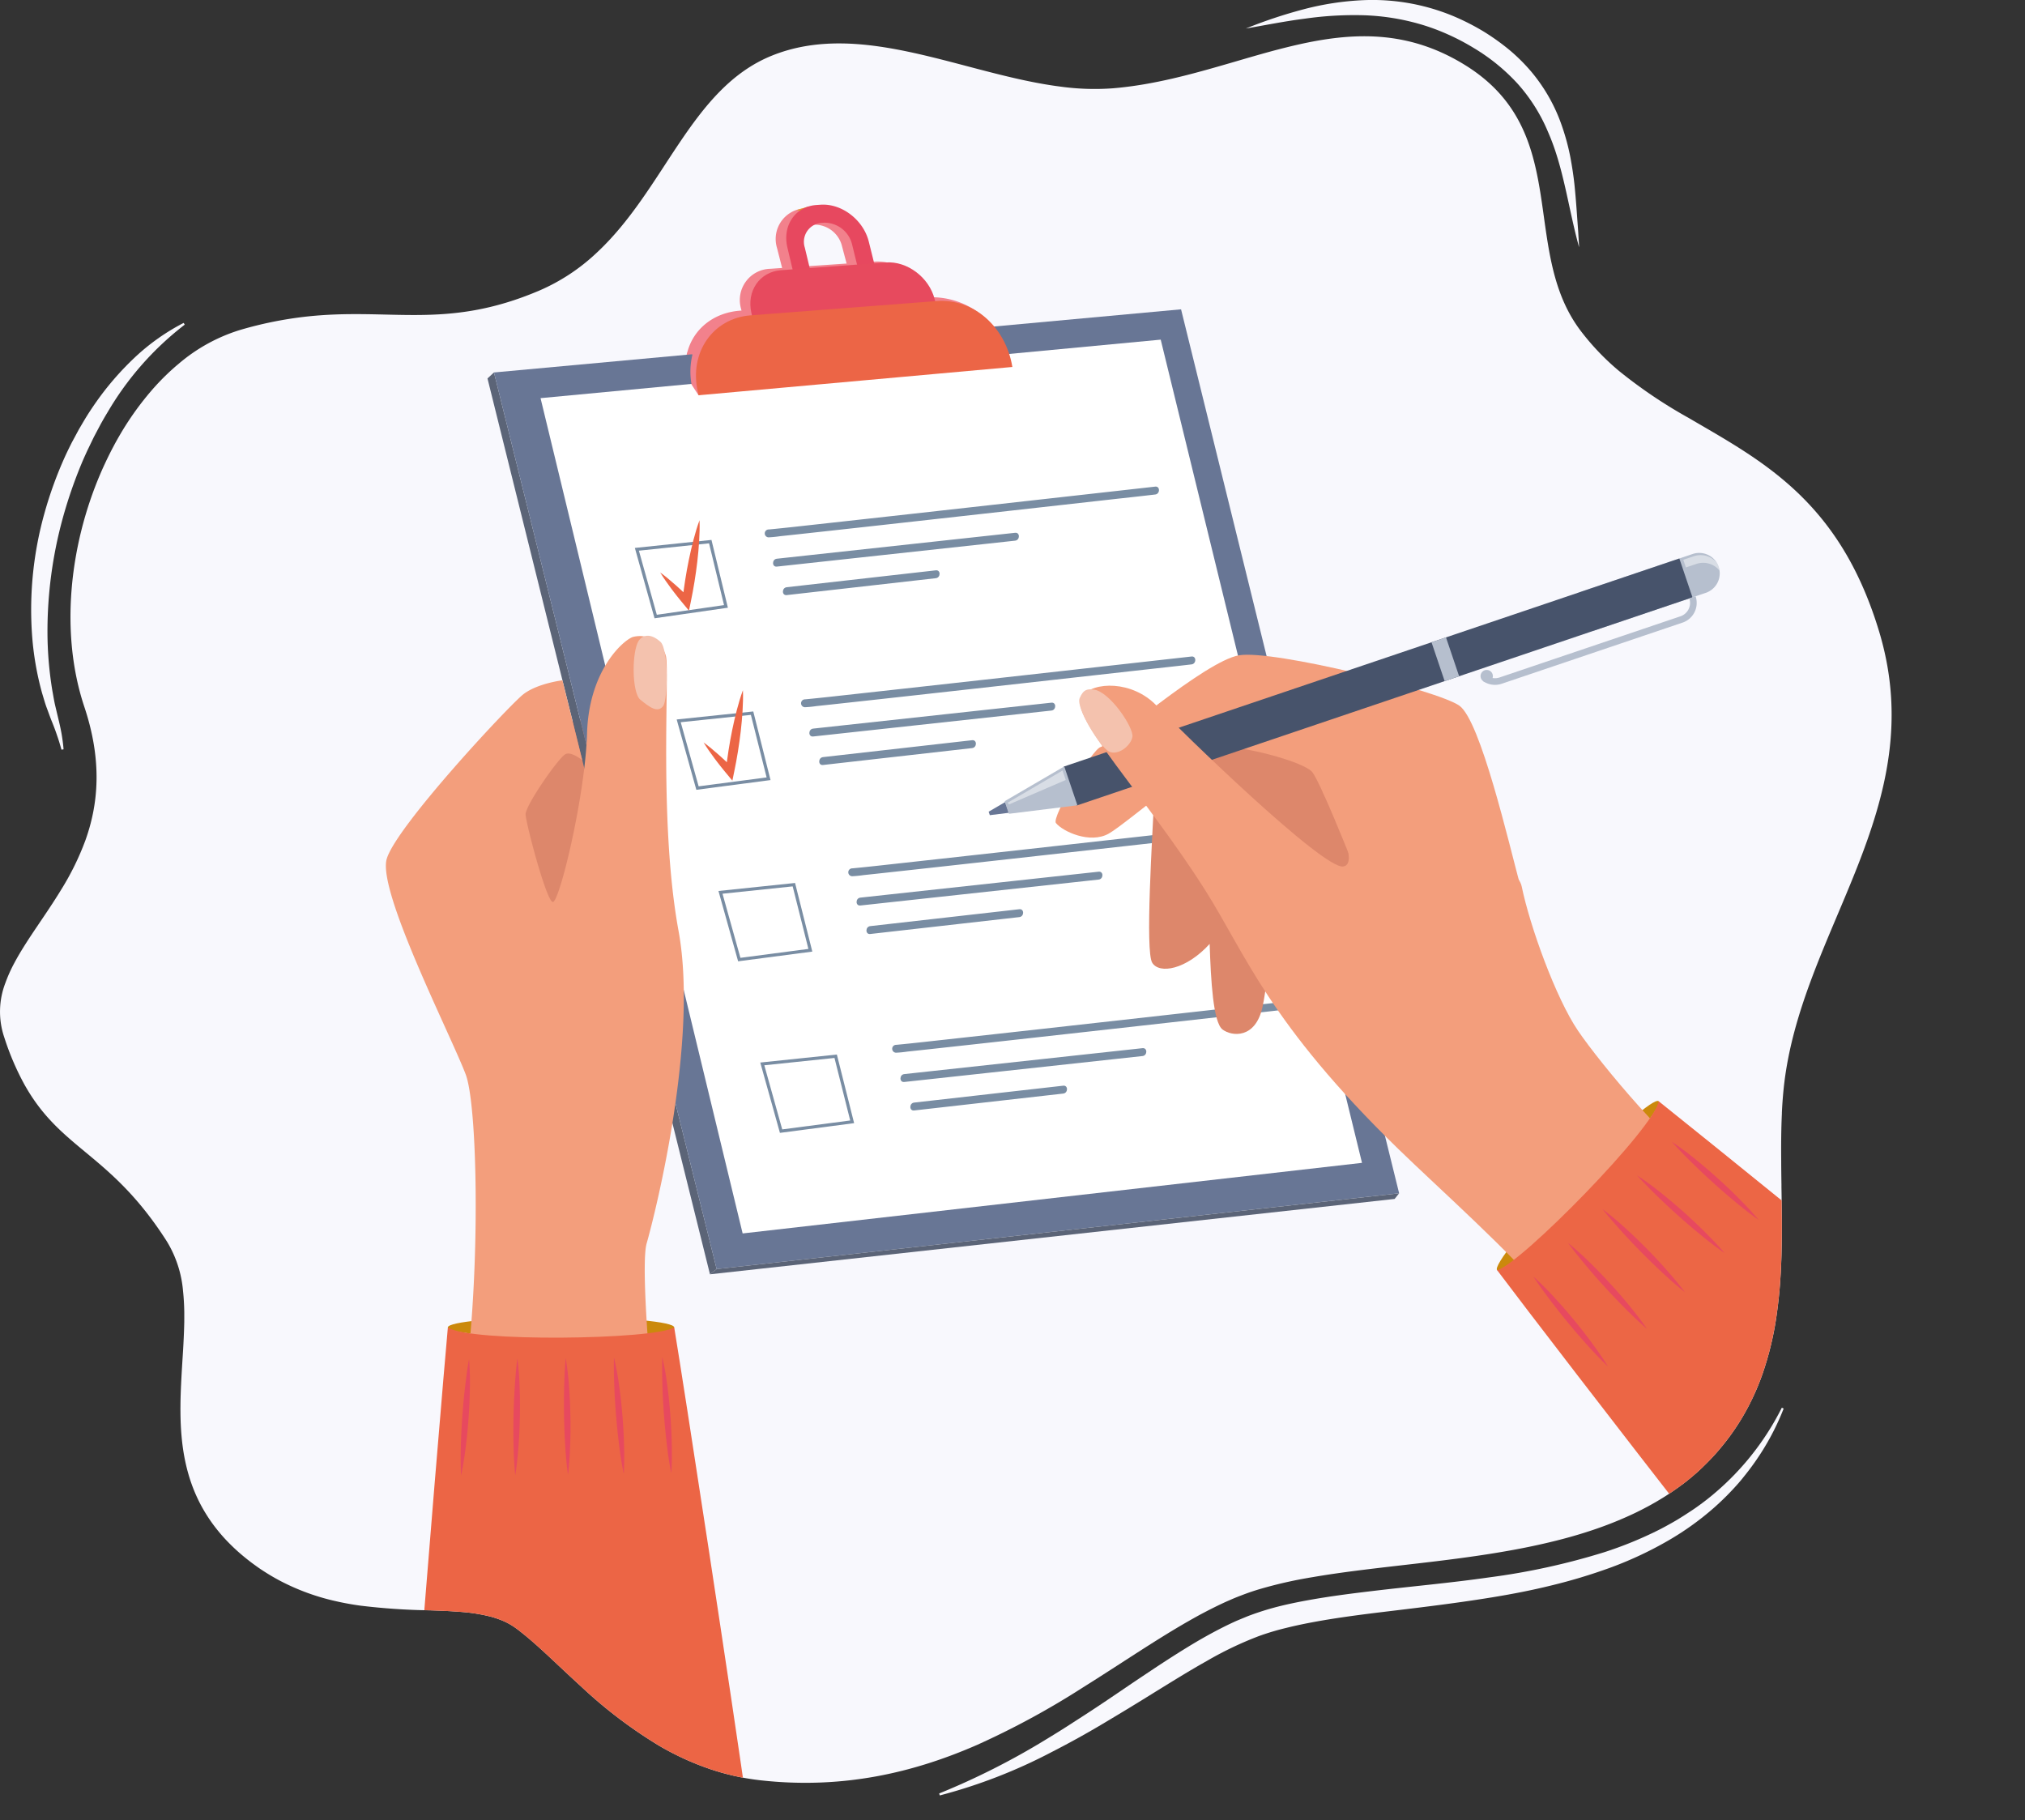 <svg id="Group_12" data-name="Group 12" xmlns="http://www.w3.org/2000/svg" xmlns:xlink="http://www.w3.org/1999/xlink" width="445.022" height="400" viewBox="0 0 445.022 400">
  <rect x="0" y="0" width="445.022" height="400" fill="#333333" stroke="none"/>
  <defs>
    <clipPath id="clip-path">
      <rect id="Rectangle_6" data-name="Rectangle 6" width="445.022" height="400" fill="none"/>
    </clipPath>
    <clipPath id="clip-path-2">
      <rect id="Rectangle_1" data-name="Rectangle 1" width="445.021" height="400" fill="none"/>
    </clipPath>
    <clipPath id="clip-path-3">
      <path id="Path_65" data-name="Path 65" d="M287.3,36.309c-2.268.466-4.546,1.018-6.842,1.62-2.241.593-4.5,1.237-6.769,1.9h0l-3.4.991c-8.23,2.392-16.715,4.774-25.68,5.528a54.831,54.831,0,0,1-11.639-.379c-21.179-2.73-43.628-14.766-63.356-6.787-17.792,7.194-23.462,29.418-38.6,43.422a43.227,43.227,0,0,1-12.6,8.248c-13.47,5.712-23.313,5.469-33.782,5.227a123.1,123.1,0,0,0-17.815.5,84.737,84.737,0,0,0-13.99,2.862,37.854,37.854,0,0,0-13.666,7.545c-.4.329-.8.676-1.191,1.027a52.13,52.13,0,0,0-5.121,5.29c-.164.192-.324.379-.479.575a65.133,65.133,0,0,0-6.016,8.641c-.47.8-.931,1.62-1.369,2.451s-.881,1.689-1.3,2.552c-.155.315-.306.625-.452.945-.2.415-.393.835-.584,1.26-.183.4-.36.808-.534,1.214-6.892,16.035-8.938,35.284-3.583,51.328,3.967,11.877,3.113,21.312.256,29.313a59.509,59.509,0,0,1-5.377,10.946c-.215.351-.425.694-.644,1.041-3.126,5-6.518,9.5-9.019,13.926-.2.356-.4.708-.584,1.068a32.27,32.27,0,0,0-2,4.464,17.535,17.535,0,0,0-.306,11.649c.069.21.137.415.205.621a58.652,58.652,0,0,0,4.177,9.754c.137.246.269.493.411.73,8.065,14.04,18.746,14.73,31.039,34.015a24.971,24.971,0,0,1,3.533,10.937c.155,1.447.237,2.94.265,4.455.009.758,0,1.525,0,2.3v0c-.032,1.607-.1,3.236-.187,4.9-.018.361-.041.721-.059,1.086-.155,2.561-.338,5.181-.456,7.819-.023.42-.037.844-.055,1.269-.041,1.123-.073,2.255-.078,3.387-.009.443-.009.881,0,1.319,0,.11,0,.219,0,.324.078,6.486.959,13,4,19.18.329.666.68,1.328,1.064,1.986a34.67,34.67,0,0,0,3.218,4.651q.938,1.164,2.022,2.287c.758.785,1.561,1.561,2.419,2.323.607.539,1.246,1.068,1.908,1.6.146.119.3.233.452.352.438.342.876.676,1.315.981.625.461,1.255.89,1.89,1.3q1.924,1.253,3.866,2.255h0a49.7,49.7,0,0,0,12.334,4.418c.21.05.415.1.621.137h0c.95.2,1.894.374,2.83.529.571.091,1.132.178,1.7.251a142.744,142.744,0,0,0,15.291,1.013c1.328.046,2.633.091,3.893.16h0q1.609.082,3.122.21a36.663,36.663,0,0,1,6.162,1,19.053,19.053,0,0,1,1.83.575,14.692,14.692,0,0,1,3.674,1.908c.461.329.922.685,1.392,1.064,3.8,3,8.065,7.294,13.013,11.79a102.578,102.578,0,0,0,17.09,13,60.965,60.965,0,0,0,11.365,5.213,53.088,53.088,0,0,0,10.855,2.424c18.253,2.068,33.91-1.7,47.786-7.778a178.444,178.444,0,0,0,23.147-12.562c8.339-5.208,16.054-10.508,23.434-14.711.3-.173.616-.351.922-.52.739-.42,1.479-.822,2.209-1.205,1.461-.771,2.912-1.5,4.345-2.164.429-.2.854-.393,1.287-.575.894-.4,1.794-.771,2.679-1.1.662-.26,1.324-.5,1.976-.726.721-.242,1.456-.479,2.209-.7a95.339,95.339,0,0,1,10.288-2.383c.456-.082.917-.16,1.388-.237,5.911-1.013,12.3-1.757,18.9-2.52,5.541-.634,11.233-1.283,16.916-2.113q3.088-.452,6.166-.981c3.036-.52,6.053-1.118,9.029-1.812,3.474-.8,6.888-1.735,10.2-2.844a82.5,82.5,0,0,0,7.714-2.994q1.349-.6,2.647-1.246c.506-.256,1.013-.511,1.511-.781.192-.1.384-.2.575-.306.306-.164.6-.329.9-.5.411-.228.822-.461,1.224-.708.31-.183.611-.365.913-.552.2-.123.4-.246.589-.365.511-.329,1.022-.662,1.52-1,.461-.319.922-.644,1.378-.968a50.236,50.236,0,0,0,4.03-3.241q1.719-1.52,3.319-3.223c.319-.333.625-.676.935-1.018.384-.429.753-.867,1.109-1.305.292-.342.571-.689.844-1.036a50.015,50.015,0,0,0,4.291-6.368c.808-1.415,1.534-2.848,2.191-4.3.63-1.383,1.191-2.784,1.7-4.2a68.537,68.537,0,0,0,3.209-13.324c.173-1.232.329-2.474.456-3.711q.178-1.65.292-3.309c.059-.826.11-1.666.16-2.492.059-1.191.109-2.378.141-3.574v0q.041-1.6.059-3.2c0-.251.009-.5.009-.753,0-.566.009-1.123.009-1.693,0-.52,0-1.041,0-1.557,0-1.808-.032-3.606-.05-5.4-.009-.484-.014-.963-.023-1.438v-.037c0-.31-.009-.616-.014-.913,0-.059,0-.114,0-.173,0-.132,0-.265,0-.393v-.041c0-.16,0-.31-.009-.466q-.034-2.047-.046-4.067v0c0-.128,0-.246,0-.37-.032-3.624-.014-7.194.155-10.663q.123-2.65.379-5.222c3.519-34.859,32.577-61.836,21.056-100.419q-.87-2.9-1.853-5.546c-8.171-22.12-21.9-30.979-35.544-38.958-.356-.205-.712-.411-1.068-.621-.753-.443-1.515-.881-2.268-1.319-.411-.242-.822-.484-1.232-.721A107,107,0,0,1,355.846,108.5a54.39,54.39,0,0,1-8.517-8.924c-13.42-17.824-1.652-43.655-25.342-58.325a40.853,40.853,0,0,0-22.181-6.336,62.787,62.787,0,0,0-12.5,1.393" transform="translate(0 -34.916)" fill="none"/>
    </clipPath>
    <clipPath id="clip-path-4">
      <rect id="Rectangle_2" data-name="Rectangle 2" width="7.965" height="3.396" fill="none"/>
    </clipPath>
    <clipPath id="clip-path-5">
      <rect id="Rectangle_5" data-name="Rectangle 5" width="12.722" height="7.461" fill="none"/>
    </clipPath>
  </defs>
  <g id="Group_11" data-name="Group 11" clip-path="url(#clip-path)">
    <g id="Group_2" data-name="Group 2" transform="translate(0 0)">
      <g id="Group_1" data-name="Group 1" clip-path="url(#clip-path-2)">
        <path id="Path_1" data-name="Path 1" d="M36.652,404.73c-.3-1.046-.6-2.083-.962-3.1q-.514-1.534-1.125-3.028c-.414-1-.774-2.059-1.164-3.092s-.667-2.109-1-3.167a65.1,65.1,0,0,1-2.237-13.114A78.583,78.583,0,0,1,32.9,352.791a86.4,86.4,0,0,1,4.552-12.536c.464-1.019.954-2,1.455-3.005l1.581-2.933c.569-.959,1.122-1.928,1.71-2.873s1.207-1.869,1.84-2.784a64.277,64.277,0,0,1,8.679-10.089A47.269,47.269,0,0,1,63.5,310.935l.238.385a66.87,66.87,0,0,0-16.9,19.156q-.829,1.364-1.6,2.761l-1.489,2.815-1.388,2.877c-.441.959-.889,1.938-1.294,2.913a101.6,101.6,0,0,0-4.147,12.049,94.019,94.019,0,0,0-3.348,25.2,79.744,79.744,0,0,0,1.084,12.737c.2,1.048.355,2.114.6,3.158l.748,3.148c.265,1.074.5,2.154.69,3.24.177,1.089.332,2.18.412,3.276Z" transform="translate(-23.139 -239.971)" fill="#f8f8fd"/>
        <path id="Path_2" data-name="Path 2" d="M1089.934,1355.758a55.426,55.426,0,0,1-6.258,11.667c-.637.911-1.3,1.8-1.989,2.672l-1.044,1.307c-.357.425-.724.848-1.095,1.263a60,60,0,0,1-4.74,4.726,62.912,62.912,0,0,1-10.923,7.767,81.342,81.342,0,0,1-12.168,5.611,120.892,120.892,0,0,1-12.786,3.851c-4.314,1.068-8.672,1.908-13.034,2.621-8.725,1.426-17.469,2.424-26.129,3.476-4.326.546-8.632,1.13-12.863,1.907-2.115.39-4.214.82-6.273,1.336a56.467,56.467,0,0,0-6.026,1.8,77.564,77.564,0,0,0-11.473,5.486c-3.759,2.105-7.453,4.41-11.176,6.7q-5.565,3.472-11.25,6.852-5.667,3.394-11.577,6.418a116.047,116.047,0,0,1-24.646,9.563l-.139-.431a160.486,160.486,0,0,0,23.318-11.77c1.86-1.129,3.71-2.271,5.537-3.456s3.666-2.35,5.481-3.559c3.643-2.4,7.23-4.9,10.888-7.326,3.647-2.448,7.343-4.858,11.173-7.137,1.923-1.131,3.881-2.217,5.9-3.235,1.007-.511,2.03-.994,3.064-1.462l1.595-.661.8-.329c.232-.1.531-.2.793-.3a61.413,61.413,0,0,1,6.553-1.993c2.2-.535,4.394-.968,6.59-1.358,4.394-.776,8.78-1.339,13.151-1.86,8.739-1.054,17.44-1.809,26.041-3.045a150.658,150.658,0,0,0,25.294-5.534,85.09,85.09,0,0,0,11.913-4.867c.956-.481,1.9-1,2.833-1.524.47-.267.937-.535,1.395-.81l1.361-.85c.9-.584,1.81-1.158,2.681-1.776s1.738-1.259,2.579-1.925a59.637,59.637,0,0,0,16.243-20Z" transform="translate(-697.95 -1046.196)" fill="#f8f8fd"/>
        <path id="Path_3" data-name="Path 3" d="M1199.729,6.262a105.2,105.2,0,0,1,12.631-4.209A62.073,62.073,0,0,1,1225.692.03a46.3,46.3,0,0,1,20.124,3.723,52.348,52.348,0,0,1,6.115,3.15,50.736,50.736,0,0,1,5.628,4.01,39.87,39.87,0,0,1,4.932,4.9,37.4,37.4,0,0,1,6.737,12.026A49.727,49.727,0,0,1,1271,34.4c.416,2.213.761,4.429.977,6.644s.39,4.424.539,6.626l.239,3.3c.062,1.1.141,2.207.188,3.318l-.012,0c-2.361-8.541-3.358-17.459-6.8-25.265a37.679,37.679,0,0,0-6.672-10.609,43.069,43.069,0,0,0-9.715-7.9,49.7,49.7,0,0,0-5.61-2.945,46.463,46.463,0,0,0-5.922-2.2,50.3,50.3,0,0,0-12.531-2.017,76.261,76.261,0,0,0-12.932.74c-4.337.549-8.66,1.418-13.027,2.177Z" transform="translate(-925.92 0.001)" fill="#f8f8fd"/>
        <path id="Path_4" data-name="Path 4" d="M391.6,271.573c-.169,3.469-.187,7.038-.155,10.663,0,.123,0,.242,0,.37v0q.014,2.02.046,4.067c0,.155,0,.306.009.466v.041c0,.128,0,.26,0,.393,0,.059,0,.114,0,.173,0,.3.009.6.014.913v.037c.009.475.014.954.023,1.438.018,1.789.046,3.588.05,5.4,0,.516,0,1.036,0,1.557,0,.571,0,1.127-.009,1.693,0,.256,0,.5-.009.753q-.021,1.6-.059,3.2v0c-.032,1.2-.082,2.383-.141,3.574-.05.826-.1,1.666-.16,2.492q-.116,1.657-.292,3.309c-.128,1.237-.283,2.479-.456,3.711a68.537,68.537,0,0,1-3.209,13.324c-.507,1.42-1.068,2.821-1.7,4.2-.657,1.452-1.383,2.885-2.191,4.3a50.063,50.063,0,0,1-4.291,6.368c-.274.347-.552.694-.844,1.036-.356.438-.726.876-1.109,1.305-.31.342-.616.685-.936,1.018q-1.6,1.7-3.318,3.223a50.277,50.277,0,0,1-4.03,3.241c-.456.324-.917.648-1.378.968-.5.338-1.009.671-1.52,1-.192.119-.388.242-.589.365-.3.187-.6.37-.913.552-.4.247-.812.479-1.223.708-.3.173-.593.338-.9.5-.192.11-.383.205-.575.306-.5.269-1,.525-1.511.781q-1.3.65-2.647,1.246a82.518,82.518,0,0,1-7.714,2.994c-3.314,1.109-6.728,2.045-10.2,2.844-2.976.694-5.993,1.292-9.029,1.812q-3.074.534-6.167.981c-5.683.831-11.375,1.479-16.916,2.113-6.6.762-12.986,1.506-18.9,2.52-.47.078-.931.155-1.388.237a95.339,95.339,0,0,0-10.288,2.383c-.753.219-1.488.456-2.209.7-.653.228-1.315.466-1.976.726-.886.329-1.785.7-2.679,1.1-.434.183-.858.374-1.287.575-1.433.666-2.885,1.392-4.345,2.164-.73.383-1.47.785-2.209,1.205-.306.169-.621.347-.922.52-7.381,4.2-15.095,9.5-23.434,14.711a178.476,178.476,0,0,1-23.147,12.562c-13.876,6.075-29.532,9.846-47.786,7.778a53.09,53.09,0,0,1-10.854-2.424,60.96,60.96,0,0,1-11.366-5.213,102.587,102.587,0,0,1-17.09-13c-4.948-4.5-9.216-8.791-13.013-11.79-.47-.379-.931-.735-1.392-1.064A14.684,14.684,0,0,0,109.6,382.8a19.012,19.012,0,0,0-1.83-.575,36.659,36.659,0,0,0-6.162-1q-1.513-.13-3.122-.21h0c-1.26-.068-2.565-.114-3.894-.16A142.744,142.744,0,0,1,79.3,379.835c-.566-.073-1.127-.16-1.7-.251-.936-.155-1.881-.329-2.83-.529h0c-.205-.041-.411-.087-.621-.137A49.7,49.7,0,0,1,61.814,374.5h0q-1.944-1.006-3.866-2.255c-.634-.406-1.264-.835-1.89-1.3-.438-.306-.876-.639-1.315-.981-.151-.119-.306-.233-.452-.352-.662-.529-1.3-1.059-1.908-1.6-.858-.762-1.661-1.538-2.419-2.323q-1.082-1.123-2.022-2.287a34.694,34.694,0,0,1-3.218-4.651c-.383-.657-.735-1.319-1.064-1.986-3.045-6.18-3.925-12.694-4-19.18,0-.1,0-.215,0-.324-.009-.438-.009-.876,0-1.319,0-1.132.037-2.264.078-3.387.018-.424.032-.849.055-1.269.119-2.638.3-5.258.456-7.819.018-.365.041-.726.059-1.086.087-1.661.155-3.291.187-4.9v0c0-.771.009-1.538,0-2.3-.027-1.515-.11-3.008-.265-4.455A24.971,24.971,0,0,0,36.686,299.8c-12.292-19.285-22.973-19.974-31.039-34.015-.142-.237-.274-.484-.411-.73A58.655,58.655,0,0,1,1.06,255.3c-.068-.205-.137-.411-.205-.621a17.532,17.532,0,0,1,.306-11.649,32.241,32.241,0,0,1,2-4.464c.187-.361.388-.712.584-1.068,2.5-4.423,5.893-8.928,9.019-13.926.219-.347.429-.689.644-1.041a59.5,59.5,0,0,0,5.377-10.946c2.857-8,3.711-17.436-.256-29.313-5.354-16.044-3.309-35.293,3.583-51.328.173-.406.351-.812.534-1.214.192-.424.388-.844.584-1.26.146-.32.3-.63.452-.945q.63-1.294,1.3-2.552c.438-.831.9-1.648,1.369-2.451a65.155,65.155,0,0,1,6.016-8.641c.155-.2.315-.383.479-.575a52.13,52.13,0,0,1,5.121-5.29c.393-.351.79-.7,1.191-1.027a37.854,37.854,0,0,1,13.666-7.545,84.747,84.747,0,0,1,13.99-2.862c18.865-2.191,30.984,3.013,51.6-5.728a43.227,43.227,0,0,0,12.6-8.248c15.14-14,20.81-36.229,38.6-43.422,19.728-7.979,42.176,4.058,63.355,6.787a54.832,54.832,0,0,0,11.639.379c8.965-.753,17.45-3.136,25.68-5.528l3.4-.991h0c2.273-.662,4.528-1.305,6.769-1.9,2.3-.6,4.574-1.155,6.842-1.62,11.566-2.351,22.9-2.346,34.681,4.943,23.69,14.67,11.923,40.5,25.342,58.325a54.382,54.382,0,0,0,8.517,8.924,106.984,106.984,0,0,0,15.218,10.266c.411.237.822.479,1.232.721.753.438,1.515.876,2.269,1.319.356.21.712.415,1.068.621,13.643,7.979,27.373,16.839,35.544,38.958q.986,2.643,1.853,5.546c11.521,38.584-17.537,65.56-21.056,100.419q-.26,2.568-.379,5.222" transform="translate(0 -26.947)" fill="#f8f8fd"/>
      </g>
    </g>
    <g id="Group_10" data-name="Group 10" transform="translate(0 7.969)">
      <g id="Group_9" data-name="Group 9" clip-path="url(#clip-path-3)">
        <path id="Path_5" data-name="Path 5" d="M500.76,692.973c-6.088-1.631-21.815,4.155-23.2,14.37s5.713,43.458,12.985,41.9,19.911-53.673,10.215-56.27" transform="translate(-368.433 -542.577)" fill="#dd876b"/>
        <path id="Path_6" data-name="Path 6" d="M661.307,335.077a2.925,2.925,0,0,0-.2,1.353l2.557-.718-.609-1.647Z" transform="translate(-510.214 -265.792)" fill="#f2818c"/>
        <path id="Path_7" data-name="Path 7" d="M470.828,358.665l-1.423,1.312L518.3,556.86l1.471-1.146Z" transform="translate(-362.274 -284.777)" fill="#5b6477"/>
        <path id="Path_8" data-name="Path 8" d="M674.565,492.136,524.579,508.789,475.64,311.739l151-13.877Z" transform="translate(-367.086 -237.851)" fill="#687695"/>
        <path id="Path_9" data-name="Path 9" d="M683.625,1166.9l150.468-16.564.99-1.234L685.1,1165.749Z" transform="translate(-527.604 -894.812)" fill="#5b6477"/>
        <path id="Path_10" data-name="Path 10" d="M701.027,507.98,564.912,523.493,520.5,339.92l136.29-12.857Z" transform="translate(-401.707 -260.387)" fill="#fff"/>
        <path id="Path_11" data-name="Path 11" d="M615.643,537.142l-4.321-15.462,16.835-1.76,3.611,14.9Zm-3.433-14.858,3.937,14.086,14.77-2.125-3.289-13.574Z" transform="translate(-471.803 -409.23)" fill="#798da3"/>
        <path id="Path_12" data-name="Path 12" d="M655.9,702.323l-4.32-15.458,16.833-1.76,3.792,15.08Zm-3.433-14.855,3.938,14.09,14.938-1.96-3.456-13.743Z" transform="translate(-502.869 -536.714)" fill="#798da3"/>
        <path id="Path_13" data-name="Path 13" d="M696.147,867.5l-4.32-15.458,16.833-1.76,3.792,15.08Zm-3.432-14.855,3.938,14.09,14.938-1.96-3.456-13.743Z" transform="translate(-533.934 -664.198)" fill="#798da3"/>
        <path id="Path_14" data-name="Path 14" d="M736.4,1032.687l-4.32-15.458,16.833-1.76,3.792,15.08Zm-3.432-14.855,3.938,14.09,14.938-1.96-3.456-13.743Z" transform="translate(-564.999 -791.681)" fill="#798da3"/>
        <path id="Path_15" data-name="Path 15" d="M737.23,479.727a24.246,24.246,0,0,0,2.522-.249q3.168-.334,6.334-.684,10.189-1.112,20.375-2.25,12.216-1.357,24.431-2.724,10.482-1.171,20.965-2.347c3.4-.381,6.807-.741,10.206-1.145l.142-.016c1.095-.123,1.107-1.856,0-1.731l-8.366.939q-10.061,1.128-20.123,2.253Q781.507,473.14,769.3,474.5q-10.593,1.178-21.187,2.344c-3.554.39-7.107.8-10.666,1.139-.071.007-.143.015-.215.015a.866.866,0,0,0,0,1.731" transform="translate(-568.33 -369.604)" fill="#798da3"/>
        <path id="Path_16" data-name="Path 16" d="M745.228,520.47l17.809-1.938,28.135-3.061,6.425-.7c1.1-.119,1.108-1.852,0-1.731l-17.809,1.938-28.135,3.061-6.425.7c-1.1.119-1.108,1.852,0,1.731" transform="translate(-574.51 -403.916)" fill="#798da3"/>
        <path id="Path_17" data-name="Path 17" d="M754.722,554.625l11.061-1.253,17.645-2,4.071-.461c1.095-.124,1.107-1.857,0-1.731l-11.061,1.253-17.645,2-4.071.461c-1.095.124-1.107,1.857,0,1.731" transform="translate(-581.838 -431.808)" fill="#798da3"/>
        <path id="Path_18" data-name="Path 18" d="M772.193,643.32a24.222,24.222,0,0,0,2.522-.249q3.168-.334,6.334-.683,10.189-1.112,20.375-2.25,12.216-1.357,24.431-2.724,10.482-1.171,20.965-2.347c3.4-.381,6.807-.741,10.205-1.145l.142-.016c1.095-.123,1.107-1.856,0-1.731l-8.366.939q-10.061,1.128-20.123,2.253-12.208,1.365-24.417,2.724-10.593,1.178-21.187,2.344c-3.554.39-7.107.8-10.666,1.138-.071.007-.143.015-.215.015a.866.866,0,0,0,0,1.731" transform="translate(-595.313 -495.861)" fill="#798da3"/>
        <path id="Path_19" data-name="Path 19" d="M780.19,684.063,798,682.125l28.135-3.061,6.425-.7c1.1-.119,1.108-1.852,0-1.731l-17.809,1.938-28.135,3.061-6.425.7c-1.1.119-1.108,1.852,0,1.731" transform="translate(-601.493 -530.173)" fill="#798da3"/>
        <path id="Path_20" data-name="Path 20" d="M789.685,718.219l11.061-1.253,17.645-2,4.071-.461c1.095-.124,1.107-1.857,0-1.732L811.4,714.028l-17.645,2-4.071.461c-1.095.124-1.107,1.857,0,1.731" transform="translate(-608.821 -558.065)" fill="#798da3"/>
        <path id="Path_21" data-name="Path 21" d="M817.67,806.071a24.224,24.224,0,0,0,2.522-.249q3.168-.334,6.334-.684,10.189-1.112,20.375-2.25,12.216-1.357,24.431-2.724,10.483-1.172,20.965-2.347c3.4-.381,6.807-.741,10.206-1.145l.142-.016c1.095-.123,1.107-1.856,0-1.731l-8.366.939q-10.061,1.128-20.123,2.253-12.208,1.365-24.417,2.724-10.593,1.178-21.187,2.344c-3.554.389-7.107.8-10.666,1.138-.071.007-.143.015-.215.015a.866.866,0,0,0,0,1.731" transform="translate(-630.411 -621.468)" fill="#798da3"/>
        <path id="Path_22" data-name="Path 22" d="M825.667,846.814l17.809-1.938,28.135-3.061,6.425-.7c1.1-.119,1.108-1.852,0-1.731l-17.809,1.938-28.135,3.061-6.425.7c-1.1.119-1.108,1.852,0,1.731" transform="translate(-636.591 -655.779)" fill="#798da3"/>
        <path id="Path_23" data-name="Path 23" d="M835.162,880.969l11.061-1.253,17.645-2,4.07-.461c1.095-.124,1.107-1.857,0-1.731l-11.061,1.253-17.645,2-4.071.461c-1.095.124-1.107,1.857,0,1.731" transform="translate(-643.919 -683.671)" fill="#798da3"/>
        <path id="Path_24" data-name="Path 24" d="M859.927,976.011a24.254,24.254,0,0,0,2.522-.249q3.168-.334,6.334-.684,10.189-1.112,20.375-2.25,12.216-1.357,24.431-2.724,10.482-1.172,20.965-2.347c3.4-.381,6.806-.741,10.205-1.145l.142-.016c1.1-.123,1.108-1.856,0-1.731l-8.366.939q-10.061,1.128-20.123,2.253Q904.2,969.424,892,970.783q-10.593,1.178-21.187,2.344c-3.554.389-7.107.8-10.666,1.138-.071.007-.143.015-.215.015a.866.866,0,0,0,0,1.731" transform="translate(-663.024 -752.624)" fill="#798da3"/>
        <path id="Path_25" data-name="Path 25" d="M867.924,1016.753l17.809-1.938,28.135-3.061,6.425-.7c1.1-.119,1.108-1.852,0-1.731l-17.809,1.938-28.135,3.061-6.425.7c-1.1.119-1.108,1.852,0,1.731" transform="translate(-669.204 -786.934)" fill="#798da3"/>
        <path id="Path_26" data-name="Path 26" d="M877.419,1050.909l11.061-1.253,17.645-2,4.07-.461c1.095-.124,1.107-1.857,0-1.732l-11.061,1.253-17.645,2-4.071.461c-1.095.124-1.107,1.857,0,1.731" transform="translate(-676.532 -814.827)" fill="#798da3"/>
        <path id="Path_27" data-name="Path 27" d="M635.726,512.427c1.178.858,2.274,1.791,3.353,2.741l.8.721.788.731.777.741.767.751-1.6.481q.253-2.241.6-4.467c.237-1.483.493-2.963.8-4.435s.636-2.94,1.018-4.4c.192-.73.394-1.458.615-2.183s.455-1.448.724-2.166c.032.766.032,1.526.014,2.284s-.05,1.513-.095,2.266c-.091,1.506-.229,3-.4,4.5s-.388,2.979-.623,4.463-.514,2.96-.818,4.432l-.4,1.931-1.2-1.45-.684-.827-.673-.837-.662-.847-.651-.857c-.856-1.154-1.693-2.325-2.449-3.571" transform="translate(-490.637 -394.583)" fill="#ec6545"/>
        <path id="Path_28" data-name="Path 28" d="M677.516,676.112c1.178.858,2.274,1.791,3.353,2.741l.8.721.788.731.777.741.767.751-1.6.481q.253-2.241.6-4.467c.237-1.483.493-2.963.8-4.435s.636-2.94,1.018-4.4c.192-.73.394-1.458.615-2.183s.455-1.448.724-2.166c.032.765.032,1.526.014,2.284s-.05,1.513-.095,2.266c-.091,1.506-.229,3-.4,4.5s-.388,2.98-.623,4.463-.514,2.96-.818,4.432l-.4,1.931-1.2-1.45-.684-.827-.673-.837-.662-.847-.651-.857c-.856-1.154-1.693-2.325-2.449-3.571" transform="translate(-522.889 -520.911)" fill="#ec6545"/>
        <path id="Path_29" data-name="Path 29" d="M754.578,200.25l-.922.06a6.745,6.745,0,0,0-6.362,8.669l2.624,10.258,3.781-.266-2.582-9.992a3.908,3.908,0,0,1,3.691-5.025l.536-.036a6.193,6.193,0,0,1,6.15,4.36l2.644,9.958,3.78-.266-2.734-10.2a10.708,10.708,0,0,0-10.606-7.522" transform="translate(-576.548 -162.502)" fill="#f2818c"/>
        <path id="Path_30" data-name="Path 30" d="M732.444,298.786l0,1.383-69.519,5.244a15.844,15.844,0,0,1,.2-6.628l-1.091-.635c1.347-4.917,5.691-8.56,11.574-8.977l40.842-2.909a17.464,17.464,0,0,1,17.994,12.521" transform="translate(-510.941 -228.866)" fill="#f2818c"/>
        <path id="Path_31" data-name="Path 31" d="M746.85,268.834l-23.292,1.715a10.483,10.483,0,0,1-10.615-7.518l-.221-.891A6.868,6.868,0,0,1,719.2,253.4l23.055-1.585a10.789,10.789,0,0,1,10.723,7.459l.243.88c1.22,4.424-1.648,8.328-6.373,8.676" transform="translate(-549.878 -202.3)" fill="#f2818c"/>
        <path id="Path_32" data-name="Path 32" d="M665.934,354.1l1.538,2.351L675,352.776,666.66,349.3Z" transform="translate(-513.951 -277.551)" fill="#f2818c"/>
        <path id="Path_33" data-name="Path 33" d="M767.441,199.635l2.48-.755.06,1.648Z" transform="translate(-592.291 -161.459)" fill="#e49d28"/>
        <path id="Path_34" data-name="Path 34" d="M764.63,197.064l-.922.065c-4.64.326-7.5,4.531-6.362,9.342l2.624,11.055,3.78-.287-2.582-10.769a4.169,4.169,0,0,1,3.691-5.416l.536-.038a6.246,6.246,0,0,1,6.149,4.7l2.644,10.732,3.78-.287-2.734-10.99c-1.19-4.784-5.962-8.432-10.606-8.106" transform="translate(-584.306 -160.042)" fill="#e7485f"/>
        <path id="Path_35" data-name="Path 35" d="M756.9,270.978l-23.292,1.848c-4.725.375-9.5-3.271-10.615-8.1l-.221-.961c-1.113-4.831,1.8-9.068,6.481-9.414l23.055-1.709c4.677-.346,9.5,3.271,10.723,8.039l.243.948c1.22,4.768-1.648,8.976-6.373,9.351" transform="translate(-557.636 -202.932)" fill="#e74a5e"/>
        <path id="Path_36" data-name="Path 36" d="M739.694,304.264l-68.961,6.218-.187-.85c-1.889-8.556,3.342-16.079,11.628-16.715l40.842-3.134c8.2-.63,15.229,5.715,16.678,14.48" transform="translate(-517.212 -231.583)" fill="#ec6546"/>
        <path id="Path_37" data-name="Path 37" d="M1441.366,1097.327c.934.893,9.637-6.695,19.439-16.947s16.992-19.287,16.058-20.179-9.637,6.695-19.439,16.947-16.992,19.287-16.058,20.18" transform="translate(-1112.346 -826.149)" fill="#cb890c"/>
        <path id="Path_38" data-name="Path 38" d="M1116.222,689.787l14.437-9.023,33,9.023,10.312,38.411h-18.3Z" transform="translate(-861.471 -533.365)" fill="#dd876b"/>
        <path id="Path_39" data-name="Path 39" d="M1107.7,762.093c-.516,10.57-2.062,35.06-.516,37.638s7.476,1.547,12.632-4.125c.258,7.992.773,17.272,2.836,18.819s7.218,2.062,8.765-4.9,2.578-25.264,2.578-25.264Z" transform="translate(-853.976 -596.132)" fill="#dd876b"/>
        <path id="Path_40" data-name="Path 40" d="M1016.543,667.5c1.485,1.856,7.476,4.64,11.6,2.32s23.2-19.077,27.584-18.819,14.952,3.094,17.014,5.156,12.632,29.389,12.632,29.389,35.833,5.413,33.256-4.125-8.765-36.349-13.406-39.7-40.99-12.374-48.466-11.085-28.57,19.69-30.4,20.157-10.85,15.419-9.819,16.708" transform="translate(-784.479 -494.584)" fill="#f39e7c"/>
        <path id="Path_41" data-name="Path 41" d="M1543.8,535.484a4.521,4.521,0,0,1-2.826,5.714l-24.087,8.144a4.507,4.507,0,0,1-2.887-8.54l24.087-8.144a4.525,4.525,0,0,1,5.238,1.837,4.476,4.476,0,0,1,.476.989" transform="translate(-1166.098 -418.878)" fill="#b6bfce"/>
        <g id="Group_5" data-name="Group 5" transform="translate(369.927 114.032)" opacity="0.47">
          <g id="Group_4" data-name="Group 4">
            <g id="Group_3" data-name="Group 3" clip-path="url(#clip-path-4)">
              <path id="Path_42" data-name="Path 42" d="M1628.649,537.135a4.475,4.475,0,0,1,.194.822,4.637,4.637,0,0,0-5.1-1.461l-2.292.775-.57-1.686,2.292-.775a4.647,4.647,0,0,1,5,1.337,4.476,4.476,0,0,1,.476.989" transform="translate(-1620.879 -534.56)" fill="#fff"/>
            </g>
          </g>
        </g>
        <rect id="Rectangle_3" data-name="Rectangle 3" width="142.872" height="9.015" transform="translate(233.712 160.53) rotate(-18.68)" fill="#47536b"/>
        <path id="Path_43" data-name="Path 43" d="M983.423,746.581l-15.04,1.87-.936-2.77,13.089-7.64Z" transform="translate(-746.65 -577.57)" fill="#b6bfce"/>
        <path id="Path_44" data-name="Path 44" d="M956.4,774.795l-4.128.513-.257-.76,3.593-2.1Z" transform="translate(-734.744 -604.126)" fill="#687695"/>
        <rect id="Rectangle_4" data-name="Rectangle 4" width="3.358" height="9.015" transform="translate(314.595 133.183) rotate(-18.68)" fill="#b6bfce"/>
        <path id="Path_45" data-name="Path 45" d="M1471.884,579.968l-39.77,13.447a4.584,4.584,0,0,1-4.1-.6l.843-1.195a3.118,3.118,0,0,0,2.785.412l39.77-13.447a3.1,3.1,0,0,0,1.945-3.931l1.385-.468a4.568,4.568,0,0,1-2.861,5.784" transform="translate(-1102.108 -451.109)" fill="#b6bfce"/>
        <path id="Path_46" data-name="Path 46" d="M1428.3,646.055a1.352,1.352,0,1,0-.848,1.713,1.352,1.352,0,0,0,.848-1.713" transform="translate(-1100.293 -505.868)" fill="#b6bfce"/>
        <g id="Group_8" data-name="Group 8" transform="translate(221.494 161.373)" opacity="0.47">
          <g id="Group_7" data-name="Group 7">
            <g id="Group_6" data-name="Group 6" clip-path="url(#clip-path-5)">
              <path id="Path_47" data-name="Path 47" d="M970.5,749.035l12.021-7.047.7,2.077-12.5,5.384Z" transform="translate(-970.505 -741.989)" fill="#fff"/>
            </g>
          </g>
        </g>
        <path id="Path_48" data-name="Path 48" d="M1040.423,662.629c2.518-3.357,11.129-3.492,16.392,1.992s36.714,36.162,41.1,35.388-4.721-16.515-4.552-16.378,41.932,12,43.737,20.761,7.476,24.49,12.374,31.709,21.139,26.811,29.9,31.709-3.867,72.44-3.867,72.44-24.475-35.918-31.709-44.6c-9.023-10.827-25.15-25.122-33.771-33.514-28.526-27.766-33.538-42.8-42.55-57.026-13.159-20.777-30.149-38.358-27.055-42.483" transform="translate(-802.687 -517.55)" fill="#f39e7c"/>
        <path id="Path_49" data-name="Path 49" d="M1042.388,663.846c3.516.419,8.83,8.4,8.484,10.388s-3.2,4.2-5.151,3.225-7.323-9.613-6.449-11.709c.866-2.078,1.845-2.056,3.116-1.9" transform="translate(-802.01 -520.262)" fill="#f4c2ae"/>
        <path id="Path_50" data-name="Path 50" d="M1477.141,1060.442c-.826,5.737-30.322,35.787-35.5,37.126,12.23,16.313,79.269,103.1,81.641,104.114s41.816-68.878,33.107-76.649-76.065-62.1-79.25-64.591" transform="translate(-1112.623 -826.391)" fill="#ec6645"/>
        <path id="Path_51" data-name="Path 51" d="M1476.485,1229.279a62.613,62.613,0,0,1,4.572,4.543c1.461,1.569,2.86,3.191,4.226,4.84s2.69,3.331,3.96,5.057,2.512,3.475,3.635,5.319c-1.573-1.478-3.043-3.039-4.477-4.63s-2.83-3.211-4.193-4.859-2.693-3.322-3.982-5.031-2.558-3.434-3.742-5.239" transform="translate(-1139.513 -956.695)" fill="#e7495f"/>
        <path id="Path_52" data-name="Path 52" d="M1509.8,1196.823a62.675,62.675,0,0,1,4.8,4.305c1.539,1.494,3.018,3.042,4.465,4.62s2.855,3.19,4.211,4.85,2.685,3.343,3.9,5.128c-1.646-1.4-3.193-2.881-4.706-4.4s-2.989-3.063-4.433-4.64-2.858-3.181-4.231-4.823-2.728-3.3-4-5.042" transform="translate(-1165.228 -931.646)" fill="#e7495f"/>
        <path id="Path_53" data-name="Path 53" d="M1543.123,1164.367a62.708,62.708,0,0,1,4.956,4.12c1.594,1.434,3.131,2.926,4.637,4.447s2.974,3.08,4.392,4.687,2.81,3.239,4.092,4.976c-1.7-1.333-3.3-2.758-4.869-4.216s-3.1-2.948-4.606-4.469-2.977-3.071-4.411-4.659-2.851-3.194-4.19-4.887" transform="translate(-1190.943 -906.597)" fill="#e7495f"/>
        <path id="Path_54" data-name="Path 54" d="M1576.443,1131.911a62.727,62.727,0,0,1,5.208,3.8c1.682,1.33,3.311,2.72,4.911,4.142s3.164,2.884,4.682,4.4,3.01,3.053,4.4,4.706c-1.78-1.222-3.469-2.542-5.128-3.9s-3.284-2.744-4.881-4.166-3.166-2.875-4.7-4.368-3.049-3.006-4.493-4.61" transform="translate(-1216.658 -881.548)" fill="#e7495f"/>
        <path id="Path_55" data-name="Path 55" d="M1609.762,1099.455a62.7,62.7,0,0,1,5.183,3.83c1.674,1.341,3.294,2.741,4.884,4.174s3.145,2.9,4.653,4.428,2.99,3.073,4.37,4.734c-1.772-1.234-3.453-2.565-5.1-3.93s-3.266-2.765-4.854-4.2-3.147-2.9-4.671-4.4-3.029-3.026-4.463-4.639" transform="translate(-1242.373 -856.5)" fill="#e7495f"/>
        <path id="Path_56" data-name="Path 56" d="M480.994,1270.6c0,1.251-11.136,2.265-24.873,2.265s-24.873-1.014-24.873-2.265,11.136-2.265,24.873-2.265,24.873,1.014,24.873,2.265" transform="translate(-332.827 -986.836)" fill="#cb890c"/>
        <path id="Path_57" data-name="Path 57" d="M438.008,826.763c-5.188-12.267-11.141-73.738-9.111-80.852s11.415-44.767,7.023-68.721-1.925-56.692-2.774-60.4a5.945,5.945,0,0,0-7.338-4.185c-2.236.868-9.605,7.483-10,21.185s-6.116,37.382-7.547,37.041-5.877-17.263-5.959-19.238,7.485-12.821,8.855-13.306,3.6,1.382,3.6,1.382l-4.361-17.56s-5.5.668-8.584,3.068-28,29.1-30.034,36.212,14.035,38.575,17.366,47.337,3.477,64.274-3.821,84.812,52.677,33.225,52.677,33.225" transform="translate(-286.798 -480.565)" fill="#f39e7c"/>
        <path id="Path_58" data-name="Path 58" d="M611.273,613.276c-1.552,2.327-1.558,11.427.346,12.985,2.08,1.7,3.837,2.964,5.021,1.385,1.039-1.385,1.212-12.466-.606-14.111-2.36-2.135-4.069-1.3-4.761-.26" transform="translate(-470.896 -480.454)" fill="#f4c2ae"/>
        <path id="Path_59" data-name="Path 59" d="M473.637,1386.53l-73.224-21.911c1.933-26.592,6.717-83.168,7.039-86.356,4.569,3.262,45.342,2.725,49.745,0,2.244,13.518,12.572,80.92,16.441,108.267" transform="translate(-309.028 -994.499)" fill="#ec6545"/>
        <path id="Path_60" data-name="Path 60" d="M445.417,1308.692a62.664,62.664,0,0,1,.177,6.443c-.025,2.144-.13,4.283-.279,6.419s-.35,4.267-.621,6.393-.578,4.249-1.037,6.359c-.119-2.156-.107-4.3-.048-6.44s.166-4.277.316-6.41.341-4.262.587-6.389.517-4.25.9-6.374" transform="translate(-342.333 -1017.983)" fill="#e7495f"/>
        <path id="Path_61" data-name="Path 61" d="M495.226,1308.177a62.623,62.623,0,0,1,.5,6.425c.084,2.143.087,4.284.047,6.425s-.134,4.279-.3,6.416-.362,4.272-.713,6.4c-.228-2.147-.324-4.289-.374-6.43s-.051-4.28-.009-6.417.125-4.275.263-6.411.3-4.271.581-6.411" transform="translate(-381.526 -1017.586)" fill="#e7495f"/>
        <path id="Path_62" data-name="Path 62" d="M543.409,1307.661a62.671,62.671,0,0,1,.746,6.4c.165,2.138.249,4.278.29,6.418s.029,4.281-.053,6.423-.2,4.283-.47,6.425c-.31-2.136-.487-4.273-.617-6.411s-.213-4.275-.252-6.413-.037-4.276.02-6.416.139-4.279.337-6.429" transform="translate(-419.094 -1017.188)" fill="#e7495f"/>
        <path id="Path_63" data-name="Path 63" d="M591.119,1307.146a62.689,62.689,0,0,1,1.152,6.341c.3,2.123.521,4.253.7,6.387s.3,4.271.356,6.413.074,4.287-.06,6.442c-.445-2.113-.758-4.234-1.024-6.358s-.485-4.253-.661-6.384-.309-4.265-.389-6.4-.134-4.28-.073-6.437" transform="translate(-456.189 -1016.79)" fill="#e7495f"/>
        <path id="Path_64" data-name="Path 64" d="M637.58,1306.631a62.666,62.666,0,0,1,1.111,6.348c.287,2.125.494,4.257.657,6.391s.274,4.273.315,6.415.046,4.288-.1,6.442c-.431-2.115-.731-4.239-.983-6.365s-.457-4.255-.619-6.388-.281-4.267-.347-6.407-.106-4.28-.031-6.437" transform="translate(-492.035 -1016.393)" fill="#e7495f"/>
      </g>
    </g>
  </g>
</svg>
